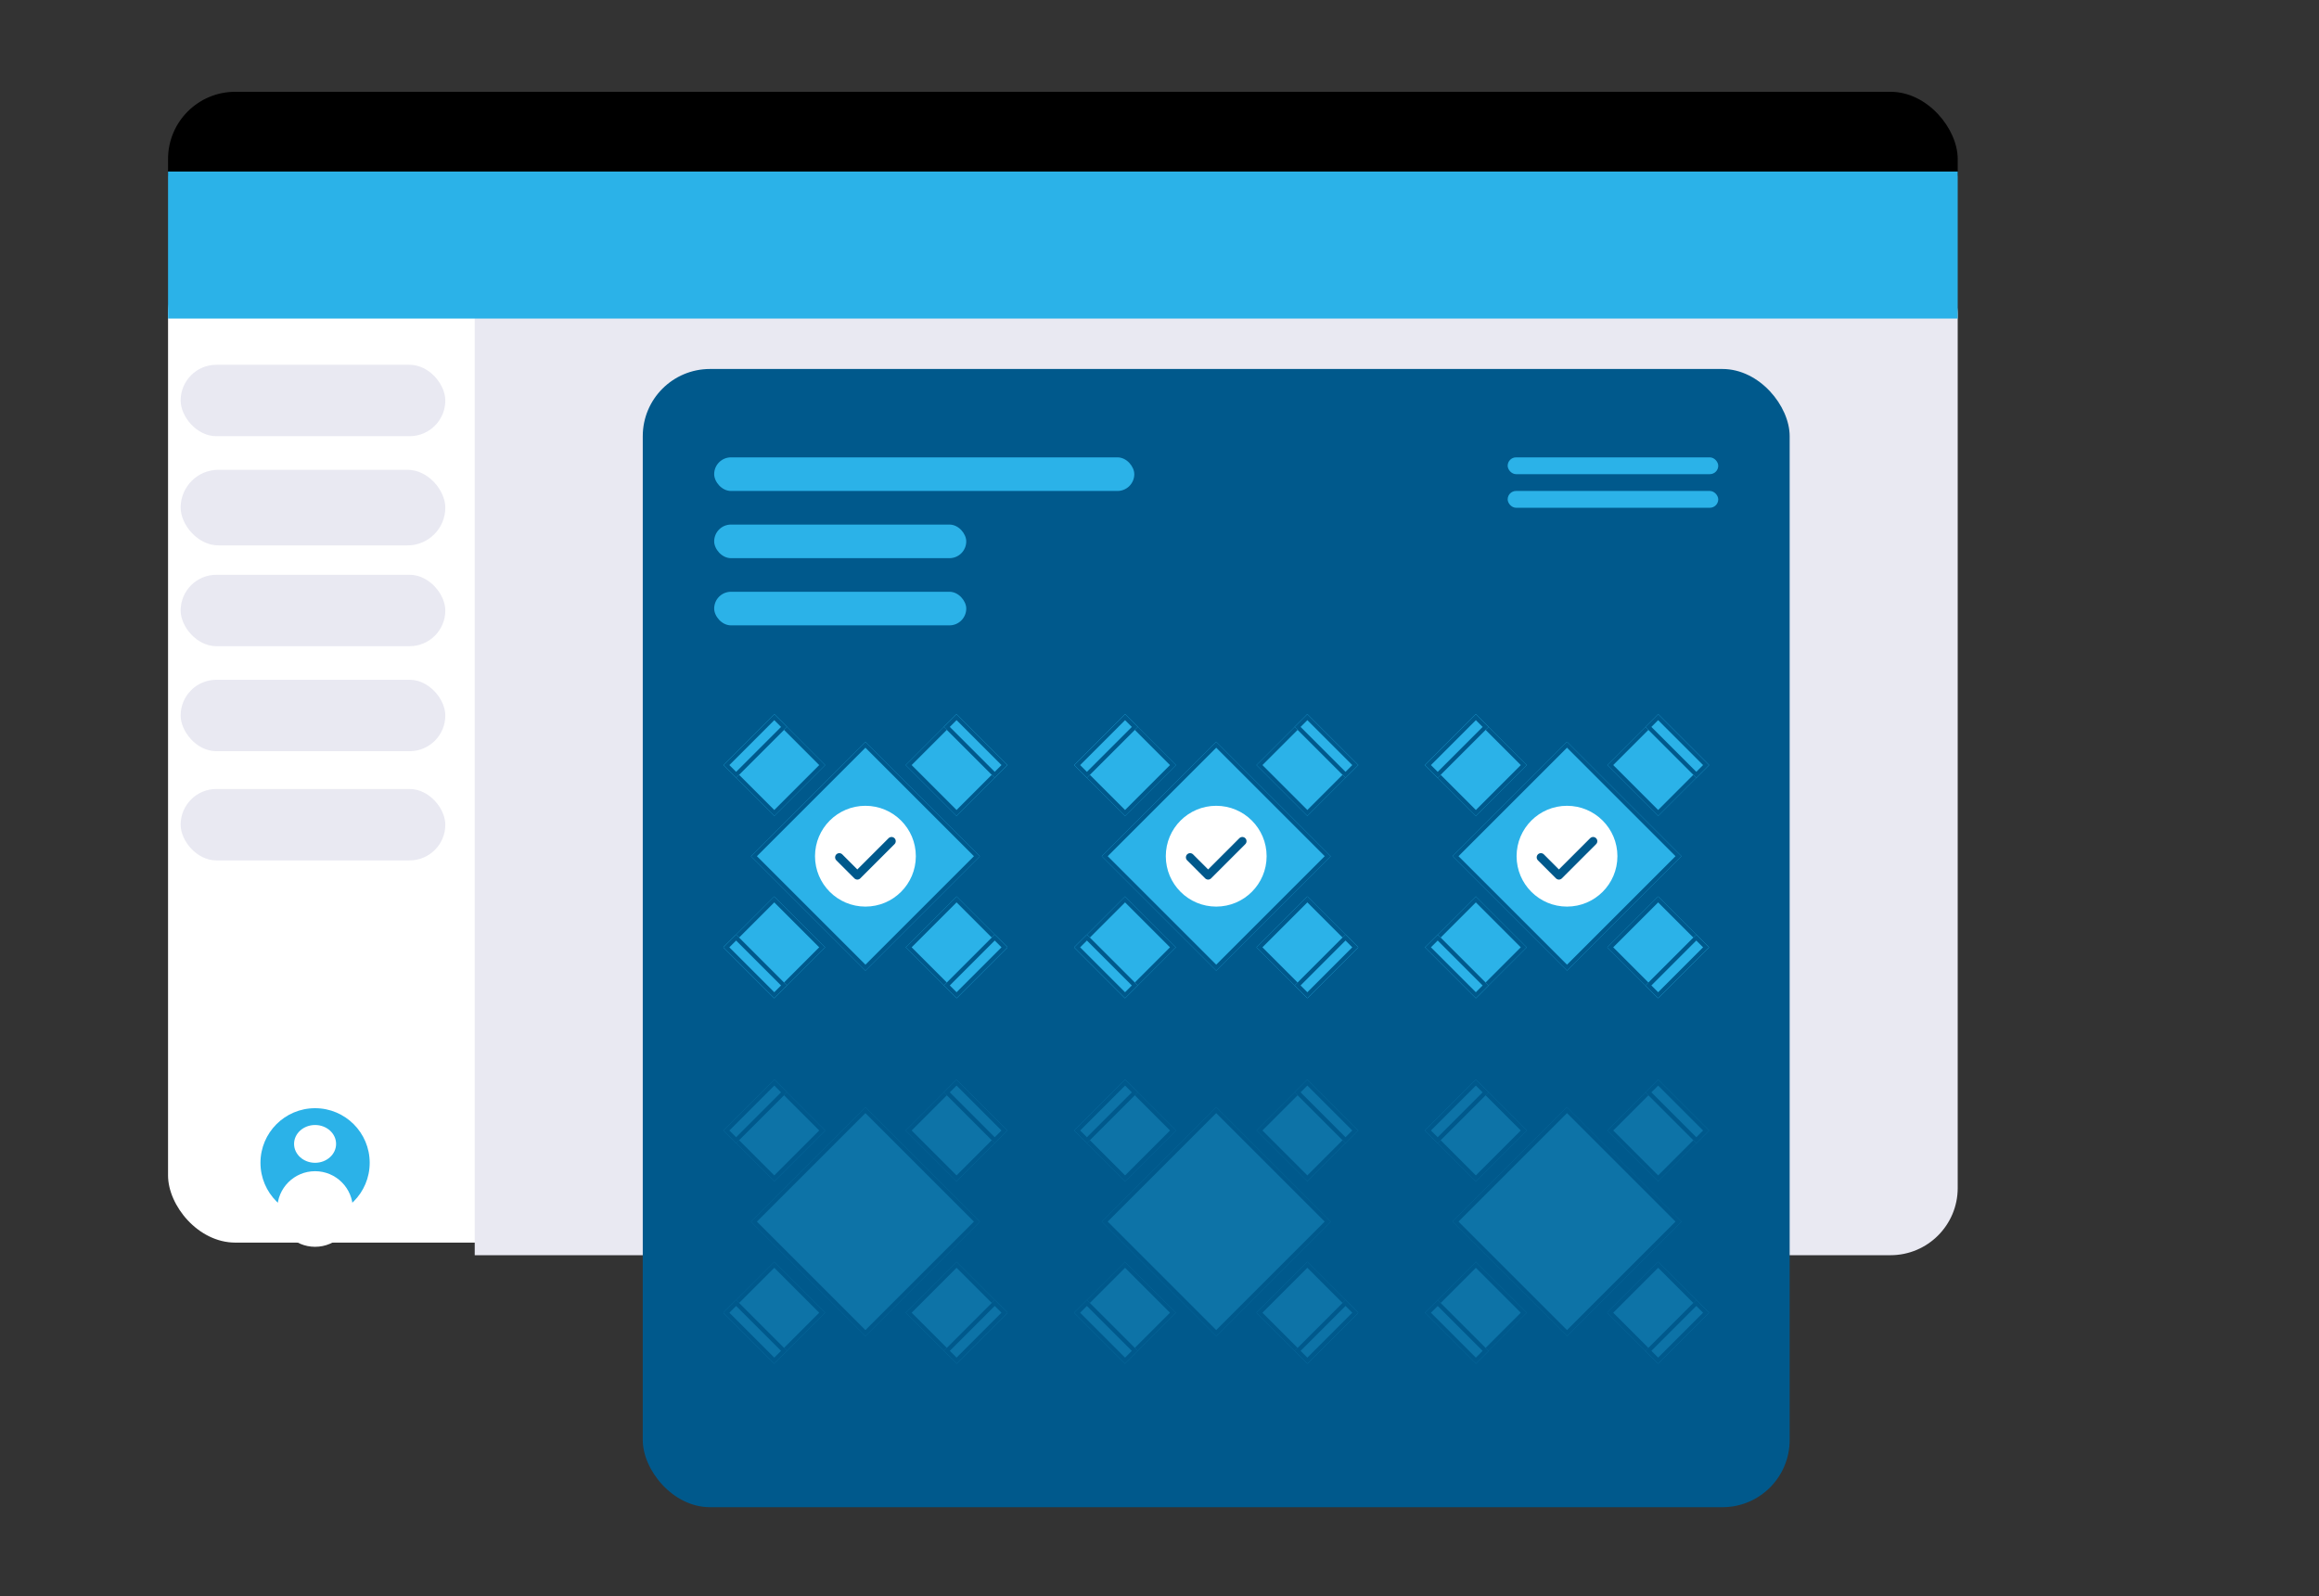 <svg xmlns="http://www.w3.org/2000/svg" xmlns:xlink="http://www.w3.org/1999/xlink" id="Company_onboarding" data-name="Company onboarding" width="552" height="380" viewBox="0 0 552 380"><rect x="0" y="0" width="552" height="380" fill="#333333" stroke="none"/><defs><clipPath id="clip-path"><rect id="Rectangle_2539" data-name="Rectangle 2539" width="426" height="277" rx="16" transform="translate(691 2501)" fill="none" stroke="#707070" stroke-width="1"></rect></clipPath></defs><g id="Group_4258" data-name="Group 4258" transform="translate(-638 19641.854)"><g id="Mask_Group_49" data-name="Mask Group 49" transform="translate(-13 -22121)" clip-path="url(#clip-path)"><rect id="Rectangle_2517" data-name="Rectangle 2517" width="96" height="237" rx="16" transform="translate(691 2538)" fill="#fff"></rect><rect id="Rectangle_2518" data-name="Rectangle 2518" width="353" height="262" rx="16" transform="translate(764 2538)" fill="#e9e9f2"></rect><rect id="Rectangle_2516" data-name="Rectangle 2516" width="426" height="20" transform="translate(691 2501)"></rect><rect id="Rectangle_2519" data-name="Rectangle 2519" width="480" height="35" rx="16" transform="translate(669 2520)" fill="#2bb2e8"></rect><rect id="Rectangle_2520" data-name="Rectangle 2520" width="63" height="17" rx="8.5" transform="translate(694 2566)" fill="#e9e9f2"></rect><rect id="Rectangle_2521" data-name="Rectangle 2521" width="63" height="18" rx="9" transform="translate(694 2591)" fill="#e9e9f2"></rect><rect id="Rectangle_2522" data-name="Rectangle 2522" width="63" height="17" rx="8.5" transform="translate(694 2616)" fill="#e9e9f2"></rect><rect id="Rectangle_2523" data-name="Rectangle 2523" width="63" height="17" rx="8.5" transform="translate(694 2641)" fill="#e9e9f2"></rect><rect id="Rectangle_2524" data-name="Rectangle 2524" width="63" height="17" rx="8.5" transform="translate(694 2667)" fill="#e9e9f2"></rect><circle id="Ellipse_558" data-name="Ellipse 558" cx="13" cy="13" r="13" transform="translate(713 2743)" fill="#2bb2e8"></circle><ellipse id="Ellipse_563" data-name="Ellipse 563" cx="5" cy="4.5" rx="5" ry="4.5" transform="translate(721 2747)" fill="#fff"></ellipse><circle id="Ellipse_564" data-name="Ellipse 564" cx="9" cy="9" r="9" transform="translate(717 2758)" fill="#fff"></circle></g><g id="Group_3634" data-name="Group 3634" transform="translate(-10 -22093)"><rect id="Rectangle_2540" data-name="Rectangle 2540" width="273" height="271" rx="16" transform="translate(801 2539)" fill="#00598c"></rect><rect id="Rectangle_2528" data-name="Rectangle 2528" width="100" height="8" rx="4" transform="translate(818 2560.041)" fill="#2bb2e8"></rect><rect id="Rectangle_2531" data-name="Rectangle 2531" width="60" height="8" rx="4" transform="translate(818 2576.041)" fill="#2bb2e8"></rect><rect id="Rectangle_2981" data-name="Rectangle 2981" width="50.123" height="4" rx="2" transform="translate(1006.877 2560.041)" fill="#2bb2e8"></rect><rect id="Rectangle_2534" data-name="Rectangle 2534" width="60" height="8" rx="4" transform="translate(818 2592.041)" fill="#2bb2e8"></rect><rect id="Rectangle_2982" data-name="Rectangle 2982" width="50.123" height="4" rx="2" transform="translate(1006.877 2568.041)" fill="#2bb2e8"></rect></g><g id="Group_4252" data-name="Group 4252"><g id="Group_4248" data-name="Group 4248" transform="translate(865.696 -19471.805) rotate(45)"><g id="Rectangle_2976" data-name="Rectangle 2976" fill="#2bb2e8" stroke="#00598c" stroke-width="1"><rect width="17.125" height="17.125" stroke="none"></rect><rect x="0.5" y="0.5" width="16.125" height="16.125" fill="none"></rect></g><g id="Rectangle_2977" data-name="Rectangle 2977" fill="#2bb2e8" stroke="#00598c" stroke-width="1"><rect width="17.125" height="4.281" stroke="none"></rect><rect x="0.5" y="0.5" width="16.125" height="3.281" fill="none"></rect></g></g><g id="Group_4249" data-name="Group 4249" transform="translate(822.305 -19404.195) rotate(-135)"><g id="Rectangle_2976-2" data-name="Rectangle 2976" fill="#2bb2e8" stroke="#00598c" stroke-width="1"><rect width="17.125" height="17.125" stroke="none"></rect><rect x="0.5" y="0.5" width="16.125" height="16.125" fill="none"></rect></g><g id="Rectangle_2977-2" data-name="Rectangle 2977" fill="#2bb2e8" stroke="#00598c" stroke-width="1"><rect width="17.125" height="4.281" stroke="none"></rect><rect x="0.5" y="0.5" width="16.125" height="3.281" fill="none"></rect></g></g><g id="Group_4250" data-name="Group 4250" transform="translate(810.197 -19459.693) rotate(-45)"><g id="Rectangle_2976-3" data-name="Rectangle 2976" transform="translate(0 0)" fill="#2bb2e8" stroke="#00598c" stroke-width="1"><rect width="17.125" height="17.125" stroke="none"></rect><rect x="0.5" y="0.5" width="16.125" height="16.125" fill="none"></rect></g><g id="Rectangle_2977-3" data-name="Rectangle 2977" transform="translate(0 0)" fill="#2bb2e8" stroke="#00598c" stroke-width="1"><rect width="17.125" height="4.281" stroke="none"></rect><rect x="0.5" y="0.5" width="16.125" height="3.281" fill="none"></rect></g></g><g id="Group_4251" data-name="Group 4251" transform="translate(877.805 -19416.307) rotate(135)"><g id="Rectangle_2976-4" data-name="Rectangle 2976" transform="translate(0 0)" fill="#2bb2e8" stroke="#00598c" stroke-width="1"><rect width="17.125" height="17.125" stroke="none"></rect><rect x="0.5" y="0.5" width="16.125" height="16.125" fill="none"></rect></g><g id="Rectangle_2977-4" data-name="Rectangle 2977" transform="translate(0 0)" fill="#2bb2e8" stroke="#00598c" stroke-width="1"><rect width="17.125" height="4.281" stroke="none"></rect><rect x="0.5" y="0.5" width="16.125" height="3.281" fill="none"></rect></g></g><g id="Rectangle_2980" data-name="Rectangle 2980" transform="translate(844.001 -19465.246) rotate(45)" fill="#2bb2e8" stroke="#00598c" stroke-width="1"><rect width="38.531" height="38.531" stroke="none"></rect><rect x="0.5" y="0.5" width="37.531" height="37.531" fill="none"></rect></g><circle id="Ellipse_857" data-name="Ellipse 857" cx="12" cy="12" r="12" transform="translate(832 -19450)" fill="#fff"></circle><path id="Path_6323" data-name="Path 6323" d="M-13892-17776.223l4.291,4.293,8.141-8.141" transform="translate(14729.784 -1661.501)" fill="none" stroke="#00598c" stroke-linecap="round" stroke-linejoin="round" stroke-width="2"></path></g><g id="Group_4256" data-name="Group 4256" transform="translate(0 87)" opacity="0.3"><g id="Group_4248-2" data-name="Group 4248" transform="translate(865.696 -19471.805) rotate(45)"><g id="Rectangle_2976-5" data-name="Rectangle 2976" fill="#2bb2e8" stroke="#00598c" stroke-width="1"><rect width="17.125" height="17.125" stroke="none"></rect><rect x="0.5" y="0.5" width="16.125" height="16.125" fill="none"></rect></g><g id="Rectangle_2977-5" data-name="Rectangle 2977" fill="#2bb2e8" stroke="#00598c" stroke-width="1"><rect width="17.125" height="4.281" stroke="none"></rect><rect x="0.5" y="0.5" width="16.125" height="3.281" fill="none"></rect></g></g><g id="Group_4249-2" data-name="Group 4249" transform="translate(822.305 -19404.195) rotate(-135)"><g id="Rectangle_2976-6" data-name="Rectangle 2976" fill="#2bb2e8" stroke="#00598c" stroke-width="1"><rect width="17.125" height="17.125" stroke="none"></rect><rect x="0.5" y="0.5" width="16.125" height="16.125" fill="none"></rect></g><g id="Rectangle_2977-6" data-name="Rectangle 2977" fill="#2bb2e8" stroke="#00598c" stroke-width="1"><rect width="17.125" height="4.281" stroke="none"></rect><rect x="0.5" y="0.5" width="16.125" height="3.281" fill="none"></rect></g></g><g id="Group_4250-2" data-name="Group 4250" transform="translate(810.197 -19459.693) rotate(-45)"><g id="Rectangle_2976-7" data-name="Rectangle 2976" transform="translate(0 0)" fill="#2bb2e8" stroke="#00598c" stroke-width="1"><rect width="17.125" height="17.125" stroke="none"></rect><rect x="0.5" y="0.5" width="16.125" height="16.125" fill="none"></rect></g><g id="Rectangle_2977-7" data-name="Rectangle 2977" transform="translate(0 0)" fill="#2bb2e8" stroke="#00598c" stroke-width="1"><rect width="17.125" height="4.281" stroke="none"></rect><rect x="0.5" y="0.5" width="16.125" height="3.281" fill="none"></rect></g></g><g id="Group_4251-2" data-name="Group 4251" transform="translate(877.805 -19416.307) rotate(135)"><g id="Rectangle_2976-8" data-name="Rectangle 2976" transform="translate(0 0)" fill="#2bb2e8" stroke="#00598c" stroke-width="1"><rect width="17.125" height="17.125" stroke="none"></rect><rect x="0.5" y="0.5" width="16.125" height="16.125" fill="none"></rect></g><g id="Rectangle_2977-8" data-name="Rectangle 2977" transform="translate(0 0)" fill="#2bb2e8" stroke="#00598c" stroke-width="1"><rect width="17.125" height="4.281" stroke="none"></rect><rect x="0.5" y="0.5" width="16.125" height="3.281" fill="none"></rect></g></g><g id="Rectangle_2980-2" data-name="Rectangle 2980" transform="translate(844.001 -19465.246) rotate(45)" fill="#2bb2e8" stroke="#00598c" stroke-width="1"><rect width="38.531" height="38.531" stroke="none"></rect><rect x="0.5" y="0.5" width="37.531" height="37.531" fill="none"></rect></g></g><g id="Group_4253" data-name="Group 4253" transform="translate(83.499)"><g id="Group_4248-3" data-name="Group 4248" transform="translate(865.696 -19471.805) rotate(45)"><g id="Rectangle_2976-9" data-name="Rectangle 2976" fill="#2bb2e8" stroke="#00598c" stroke-width="1"><rect width="17.125" height="17.125" stroke="none"></rect><rect x="0.5" y="0.5" width="16.125" height="16.125" fill="none"></rect></g><g id="Rectangle_2977-9" data-name="Rectangle 2977" fill="#2bb2e8" stroke="#00598c" stroke-width="1"><rect width="17.125" height="4.281" stroke="none"></rect><rect x="0.5" y="0.5" width="16.125" height="3.281" fill="none"></rect></g></g><g id="Group_4249-3" data-name="Group 4249" transform="translate(822.305 -19404.195) rotate(-135)"><g id="Rectangle_2976-10" data-name="Rectangle 2976" fill="#2bb2e8" stroke="#00598c" stroke-width="1"><rect width="17.125" height="17.125" stroke="none"></rect><rect x="0.5" y="0.5" width="16.125" height="16.125" fill="none"></rect></g><g id="Rectangle_2977-10" data-name="Rectangle 2977" fill="#2bb2e8" stroke="#00598c" stroke-width="1"><rect width="17.125" height="4.281" stroke="none"></rect><rect x="0.5" y="0.5" width="16.125" height="3.281" fill="none"></rect></g></g><g id="Group_4250-3" data-name="Group 4250" transform="translate(810.197 -19459.693) rotate(-45)"><g id="Rectangle_2976-11" data-name="Rectangle 2976" transform="translate(0 0)" fill="#2bb2e8" stroke="#00598c" stroke-width="1"><rect width="17.125" height="17.125" stroke="none"></rect><rect x="0.5" y="0.5" width="16.125" height="16.125" fill="none"></rect></g><g id="Rectangle_2977-11" data-name="Rectangle 2977" transform="translate(0 0)" fill="#2bb2e8" stroke="#00598c" stroke-width="1"><rect width="17.125" height="4.281" stroke="none"></rect><rect x="0.5" y="0.5" width="16.125" height="3.281" fill="none"></rect></g></g><g id="Group_4251-3" data-name="Group 4251" transform="translate(877.805 -19416.307) rotate(135)"><g id="Rectangle_2976-12" data-name="Rectangle 2976" transform="translate(0 0)" fill="#2bb2e8" stroke="#00598c" stroke-width="1"><rect width="17.125" height="17.125" stroke="none"></rect><rect x="0.5" y="0.5" width="16.125" height="16.125" fill="none"></rect></g><g id="Rectangle_2977-12" data-name="Rectangle 2977" transform="translate(0 0)" fill="#2bb2e8" stroke="#00598c" stroke-width="1"><rect width="17.125" height="4.281" stroke="none"></rect><rect x="0.5" y="0.5" width="16.125" height="3.281" fill="none"></rect></g></g><g id="Rectangle_2980-3" data-name="Rectangle 2980" transform="translate(844.001 -19465.246) rotate(45)" fill="#2bb2e8" stroke="#00598c" stroke-width="1"><rect width="38.531" height="38.531" stroke="none"></rect><rect x="0.5" y="0.5" width="37.531" height="37.531" fill="none"></rect></g><circle id="Ellipse_857-2" data-name="Ellipse 857" cx="12" cy="12" r="12" transform="translate(832 -19450)" fill="#fff"></circle><path id="Path_6323-2" data-name="Path 6323" d="M-13892-17776.223l4.291,4.293,8.141-8.141" transform="translate(14729.784 -1661.501)" fill="none" stroke="#00598c" stroke-linecap="round" stroke-linejoin="round" stroke-width="2"></path></g><g id="Group_4255" data-name="Group 4255" transform="translate(83.499 87)" opacity="0.3"><g id="Group_4248-4" data-name="Group 4248" transform="translate(865.696 -19471.805) rotate(45)"><g id="Rectangle_2976-13" data-name="Rectangle 2976" fill="#2bb2e8" stroke="#00598c" stroke-width="1"><rect width="17.125" height="17.125" stroke="none"></rect><rect x="0.5" y="0.5" width="16.125" height="16.125" fill="none"></rect></g><g id="Rectangle_2977-13" data-name="Rectangle 2977" fill="#2bb2e8" stroke="#00598c" stroke-width="1"><rect width="17.125" height="4.281" stroke="none"></rect><rect x="0.5" y="0.5" width="16.125" height="3.281" fill="none"></rect></g></g><g id="Group_4249-4" data-name="Group 4249" transform="translate(822.305 -19404.195) rotate(-135)"><g id="Rectangle_2976-14" data-name="Rectangle 2976" fill="#2bb2e8" stroke="#00598c" stroke-width="1"><rect width="17.125" height="17.125" stroke="none"></rect><rect x="0.5" y="0.5" width="16.125" height="16.125" fill="none"></rect></g><g id="Rectangle_2977-14" data-name="Rectangle 2977" fill="#2bb2e8" stroke="#00598c" stroke-width="1"><rect width="17.125" height="4.281" stroke="none"></rect><rect x="0.5" y="0.5" width="16.125" height="3.281" fill="none"></rect></g></g><g id="Group_4250-4" data-name="Group 4250" transform="translate(810.197 -19459.693) rotate(-45)"><g id="Rectangle_2976-15" data-name="Rectangle 2976" transform="translate(0 0)" fill="#2bb2e8" stroke="#00598c" stroke-width="1"><rect width="17.125" height="17.125" stroke="none"></rect><rect x="0.5" y="0.5" width="16.125" height="16.125" fill="none"></rect></g><g id="Rectangle_2977-15" data-name="Rectangle 2977" transform="translate(0 0)" fill="#2bb2e8" stroke="#00598c" stroke-width="1"><rect width="17.125" height="4.281" stroke="none"></rect><rect x="0.5" y="0.5" width="16.125" height="3.281" fill="none"></rect></g></g><g id="Group_4251-4" data-name="Group 4251" transform="translate(877.805 -19416.307) rotate(135)"><g id="Rectangle_2976-16" data-name="Rectangle 2976" transform="translate(0 0)" fill="#2bb2e8" stroke="#00598c" stroke-width="1"><rect width="17.125" height="17.125" stroke="none"></rect><rect x="0.5" y="0.5" width="16.125" height="16.125" fill="none"></rect></g><g id="Rectangle_2977-16" data-name="Rectangle 2977" transform="translate(0 0)" fill="#2bb2e8" stroke="#00598c" stroke-width="1"><rect width="17.125" height="4.281" stroke="none"></rect><rect x="0.5" y="0.5" width="16.125" height="3.281" fill="none"></rect></g></g><g id="Rectangle_2980-4" data-name="Rectangle 2980" transform="translate(844.001 -19465.246) rotate(45)" fill="#2bb2e8" stroke="#00598c" stroke-width="1"><rect width="38.531" height="38.531" stroke="none"></rect><rect x="0.5" y="0.5" width="37.531" height="37.531" fill="none"></rect></g></g><g id="Group_4257" data-name="Group 4257" transform="translate(166.999 87)" opacity="0.3"><g id="Group_4248-5" data-name="Group 4248" transform="translate(865.696 -19471.805) rotate(45)"><g id="Rectangle_2976-17" data-name="Rectangle 2976" fill="#2bb2e8" stroke="#00598c" stroke-width="1"><rect width="17.125" height="17.125" stroke="none"></rect><rect x="0.5" y="0.5" width="16.125" height="16.125" fill="none"></rect></g><g id="Rectangle_2977-17" data-name="Rectangle 2977" fill="#2bb2e8" stroke="#00598c" stroke-width="1"><rect width="17.125" height="4.281" stroke="none"></rect><rect x="0.5" y="0.5" width="16.125" height="3.281" fill="none"></rect></g></g><g id="Group_4249-5" data-name="Group 4249" transform="translate(822.305 -19404.195) rotate(-135)"><g id="Rectangle_2976-18" data-name="Rectangle 2976" fill="#2bb2e8" stroke="#00598c" stroke-width="1"><rect width="17.125" height="17.125" stroke="none"></rect><rect x="0.5" y="0.5" width="16.125" height="16.125" fill="none"></rect></g><g id="Rectangle_2977-18" data-name="Rectangle 2977" fill="#2bb2e8" stroke="#00598c" stroke-width="1"><rect width="17.125" height="4.281" stroke="none"></rect><rect x="0.5" y="0.5" width="16.125" height="3.281" fill="none"></rect></g></g><g id="Group_4250-5" data-name="Group 4250" transform="translate(810.197 -19459.693) rotate(-45)"><g id="Rectangle_2976-19" data-name="Rectangle 2976" transform="translate(0 0)" fill="#2bb2e8" stroke="#00598c" stroke-width="1"><rect width="17.125" height="17.125" stroke="none"></rect><rect x="0.5" y="0.5" width="16.125" height="16.125" fill="none"></rect></g><g id="Rectangle_2977-19" data-name="Rectangle 2977" transform="translate(0 0)" fill="#2bb2e8" stroke="#00598c" stroke-width="1"><rect width="17.125" height="4.281" stroke="none"></rect><rect x="0.5" y="0.5" width="16.125" height="3.281" fill="none"></rect></g></g><g id="Group_4251-5" data-name="Group 4251" transform="translate(877.805 -19416.307) rotate(135)"><g id="Rectangle_2976-20" data-name="Rectangle 2976" transform="translate(0 0)" fill="#2bb2e8" stroke="#00598c" stroke-width="1"><rect width="17.125" height="17.125" stroke="none"></rect><rect x="0.5" y="0.5" width="16.125" height="16.125" fill="none"></rect></g><g id="Rectangle_2977-20" data-name="Rectangle 2977" transform="translate(0 0)" fill="#2bb2e8" stroke="#00598c" stroke-width="1"><rect width="17.125" height="4.281" stroke="none"></rect><rect x="0.5" y="0.5" width="16.125" height="3.281" fill="none"></rect></g></g><g id="Rectangle_2980-5" data-name="Rectangle 2980" transform="translate(844.001 -19465.246) rotate(45)" fill="#2bb2e8" stroke="#00598c" stroke-width="1"><rect width="38.531" height="38.531" stroke="none"></rect><rect x="0.5" y="0.5" width="37.531" height="37.531" fill="none"></rect></g></g><g id="Group_4254" data-name="Group 4254" transform="translate(166.999)"><g id="Group_4248-6" data-name="Group 4248" transform="translate(865.696 -19471.805) rotate(45)"><g id="Rectangle_2976-21" data-name="Rectangle 2976" fill="#2bb2e8" stroke="#00598c" stroke-width="1"><rect width="17.125" height="17.125" stroke="none"></rect><rect x="0.5" y="0.5" width="16.125" height="16.125" fill="none"></rect></g><g id="Rectangle_2977-21" data-name="Rectangle 2977" fill="#2bb2e8" stroke="#00598c" stroke-width="1"><rect width="17.125" height="4.281" stroke="none"></rect><rect x="0.5" y="0.5" width="16.125" height="3.281" fill="none"></rect></g></g><g id="Group_4249-6" data-name="Group 4249" transform="translate(822.305 -19404.195) rotate(-135)"><g id="Rectangle_2976-22" data-name="Rectangle 2976" fill="#2bb2e8" stroke="#00598c" stroke-width="1"><rect width="17.125" height="17.125" stroke="none"></rect><rect x="0.5" y="0.5" width="16.125" height="16.125" fill="none"></rect></g><g id="Rectangle_2977-22" data-name="Rectangle 2977" fill="#2bb2e8" stroke="#00598c" stroke-width="1"><rect width="17.125" height="4.281" stroke="none"></rect><rect x="0.5" y="0.5" width="16.125" height="3.281" fill="none"></rect></g></g><g id="Group_4250-6" data-name="Group 4250" transform="translate(810.197 -19459.693) rotate(-45)"><g id="Rectangle_2976-23" data-name="Rectangle 2976" transform="translate(0 0)" fill="#2bb2e8" stroke="#00598c" stroke-width="1"><rect width="17.125" height="17.125" stroke="none"></rect><rect x="0.5" y="0.5" width="16.125" height="16.125" fill="none"></rect></g><g id="Rectangle_2977-23" data-name="Rectangle 2977" transform="translate(0 0)" fill="#2bb2e8" stroke="#00598c" stroke-width="1"><rect width="17.125" height="4.281" stroke="none"></rect><rect x="0.5" y="0.5" width="16.125" height="3.281" fill="none"></rect></g></g><g id="Group_4251-6" data-name="Group 4251" transform="translate(877.805 -19416.307) rotate(135)"><g id="Rectangle_2976-24" data-name="Rectangle 2976" transform="translate(0 0)" fill="#2bb2e8" stroke="#00598c" stroke-width="1"><rect width="17.125" height="17.125" stroke="none"></rect><rect x="0.5" y="0.5" width="16.125" height="16.125" fill="none"></rect></g><g id="Rectangle_2977-24" data-name="Rectangle 2977" transform="translate(0 0)" fill="#2bb2e8" stroke="#00598c" stroke-width="1"><rect width="17.125" height="4.281" stroke="none"></rect><rect x="0.5" y="0.5" width="16.125" height="3.281" fill="none"></rect></g></g><g id="Rectangle_2980-6" data-name="Rectangle 2980" transform="translate(844.001 -19465.246) rotate(45)" fill="#2bb2e8" stroke="#00598c" stroke-width="1"><rect width="38.531" height="38.531" stroke="none"></rect><rect x="0.5" y="0.5" width="37.531" height="37.531" fill="none"></rect></g><circle id="Ellipse_857-3" data-name="Ellipse 857" cx="12" cy="12" r="12" transform="translate(832 -19450)" fill="#fff"></circle><path id="Path_6323-3" data-name="Path 6323" d="M-13892-17776.223l4.291,4.293,8.141-8.141" transform="translate(14729.784 -1661.501)" fill="none" stroke="#00598c" stroke-linecap="round" stroke-linejoin="round" stroke-width="2"></path></g></g><rect id="Rectangle_3197" data-name="Rectangle 3197" width="552" height="380" fill="none"></rect></svg>